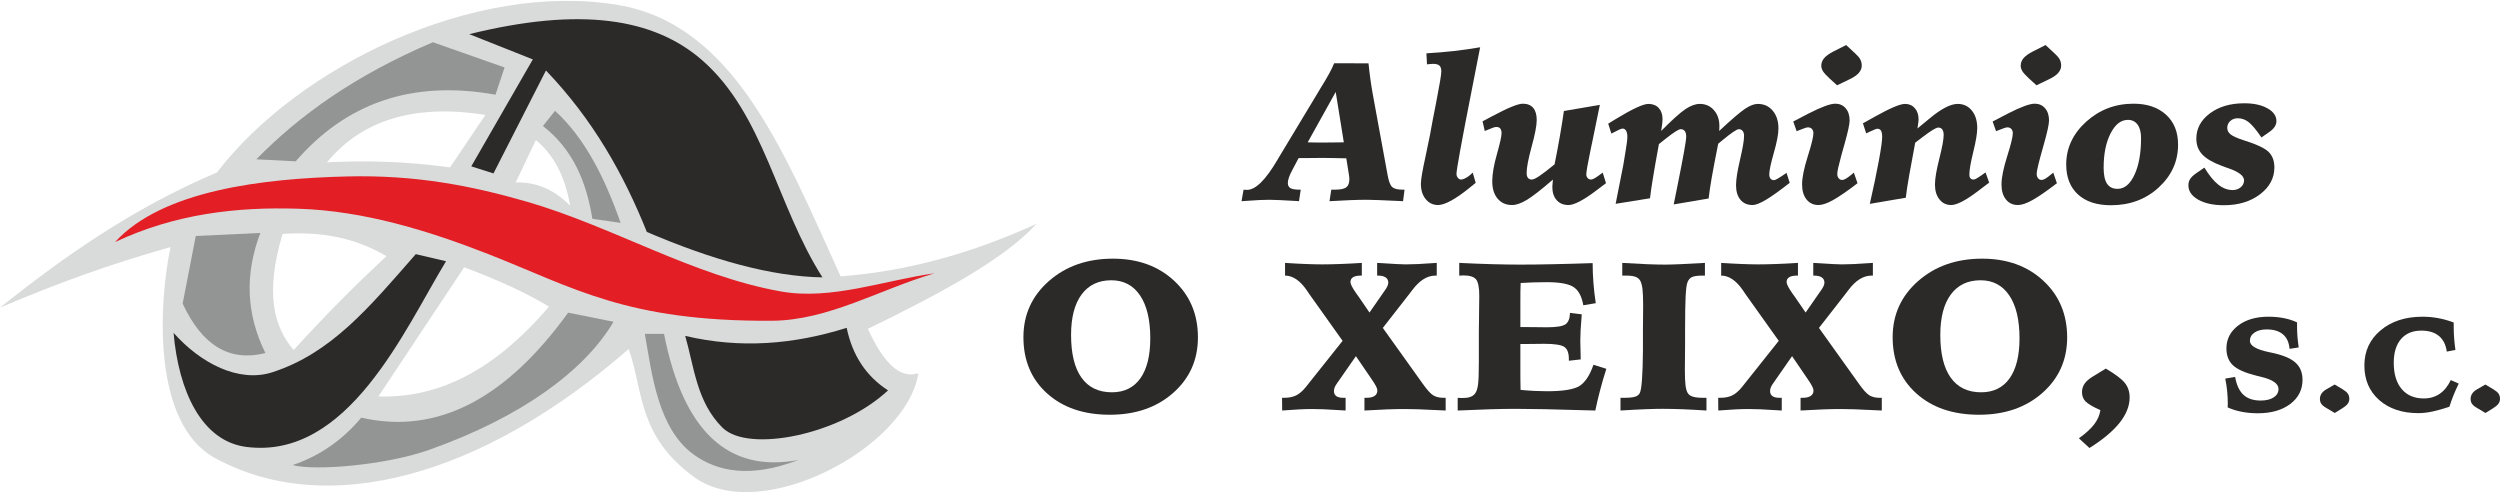 <?xml version="1.0" encoding="UTF-8"?>
<!DOCTYPE svg PUBLIC "-//W3C//DTD SVG 1.1//EN" "http://www.w3.org/Graphics/SVG/1.1/DTD/svg11.dtd">
<!-- Creator: CorelDRAW X8 -->
<svg xmlns="http://www.w3.org/2000/svg" xml:space="preserve" width="284px" height="56px" version="1.1" style="shape-rendering:geometricPrecision; text-rendering:geometricPrecision; image-rendering:optimizeQuality; fill-rule:evenodd; clip-rule:evenodd"
viewBox="0 0 191983 37726"
 xmlns:xlink="http://www.w3.org/1999/xlink">
 <defs>
  <style type="text/css">
   <![CDATA[
    .fil0 {fill:#D9DADA}
    .fil1 {fill:#939494}
    .fil2 {fill:#2B2A29}
    .fil3 {fill:#E31E24}
    .fil4 {fill:#2B2A29;fill-rule:nonzero}
   ]]>
  </style>
 </defs>
 <g id="Capa_x0020_1">
  <g id="_2487543380512">
   <g>
    <path class="fil0" d="M16662 13175c-6414,2724 -11697,6418 -16662,10385 4366,-1860 8421,-3333 13097,-4650 -904,4262 -1451,13544 3409,16196 8629,4710 20536,1421 31773,-8369 1137,3229 678,6680 5038,9842 5108,3705 16352,-2274 17204,-7982 -1525,491 -2765,-1007 -3875,-3410 5527,-2686 10521,-5373 12942,-8059 -4912,2244 -9917,3645 -15034,4030 -4340,-9533 -8161,-19353 -17127,-20847 -10980,-1830 -24489,4676 -30765,12864zm20614 -4417l-2714 4030c-3499,-479 -6573,-531 -9454,-388 2712,-3280 6769,-4495 12168,-3642zm-7595 10849c-2442,-1446 -5128,-1911 -7982,-1705 -1344,4483 -698,7118 852,8912 2183,-2402 4533,-4804 7130,-7207zm9919 -5657c516,-1085 1033,-2170 1550,-3254 1411,1146 2257,2857 2635,5036 -1396,-1407 -2790,-1821 -4185,-1782zm-3952 6510c2686,1007 4856,2015 6509,3022 -4478,5238 -8824,7033 -13097,6897l6588 -9919z"/>
    <path class="fil1" d="M19993 17825l-4959 232 -1007 5192c1498,3229 3616,4495 6354,3798 -1473,-2971 -1602,-6045 -388,-9222z"/>
    <path class="fil2" d="M13329 25497c387,4469 2147,8313 5579,8757 7839,1014 12168,-9041 15345,-14259 -775,-181 -1550,-362 -2325,-543 -3591,4108 -6484,7598 -11004,9067 -2591,842 -5529,-697 -7595,-3022z"/>
    <path class="fil1" d="M27743 32007c-1447,1731 -3203,2944 -5270,3642 1705,465 7154,7 10462,-1162 7203,-2547 11990,-6135 14182,-9843l-3488 -697c-4694,6491 -9951,9423 -15886,8060z"/>
    <path class="fil1" d="M22706 12323c-1007,-52 -2015,-104 -3022,-155 3303,-3371 7571,-6445 13561,-8989l5503 1937c-233,697 -466,1394 -698,2092 -6500,-1172 -11531,708 -15344,5115z"/>
    <path class="fil1" d="M42623 8448l-931 1163c2313,1795 3346,4300 3798,7129l2170 310c-1227,-3501 -2777,-6548 -5037,-8602z"/>
    <path class="fil2" d="M36036 2558l4881 1938 -4727 8214 1705 543c1343,-2635 2687,-5270 4030,-7905 3629,3784 5980,7995 7749,12400 4979,2131 9538,3422 13485,3487 -3539,-5554 -4474,-12507 -9223,-16662 -3742,-3274 -9405,-4114 -17900,-2015z"/>
    <path class="fil3" d="M8835 18523c3641,-3979 11368,-4882 17823,-5038 5187,-126 9462,686 13794,1937 6611,1911 12754,5695 19529,6898 3853,684 7905,-853 11780,-1396 -4160,1215 -8145,3617 -12477,3643 -11169,68 -15218,-2545 -21776,-5115 -4649,-1821 -9579,-3325 -14570,-3487 -4775,-154 -9480,388 -14103,2558z"/>
    <path class="fil1" d="M50992 25575l-1473 0c543,3048 994,7314 3798,9299 1814,1285 4307,1788 7982,388 -5399,1007 -8835,-2222 -10307,-9687z"/>
    <path class="fil2" d="M52619 25729c4244,1002 8363,653 12400,-619 439,2118 1497,3720 3177,4804 -3694,3436 -10735,4818 -12709,2868 -1999,-1974 -2183,-4702 -2868,-7053z"/>
   </g>
   <g>
    <path class="fil4" d="M100422 10865c181,5 367,10 559,13 194,2 456,2 789,2 166,0 409,-2 728,-7 318,-6 551,-8 698,-8l-623 -3868 -2151 3868zm-4924 3634c25,6 59,8 100,11 40,2 99,5 174,5 652,0 1434,-776 2343,-2333 127,-212 222,-372 288,-483l2746 -4557c54,-96 137,-236 248,-417 542,-865 894,-1509 1057,-1934l2638 8c44,440 96,857 150,1256 57,396 113,764 176,1103l1136 6195c86,492 205,805 353,942 150,137 413,204 794,204l158 0 -114 886c-65,-5 -163,-10 -295,-15 -1300,-62 -2120,-94 -2464,-94 -355,0 -777,8 -1267,26 -492,18 -1032,47 -1623,83l137 -886 296 0c409,0 694,-59 852,-178 160,-119 240,-329 240,-626 0,-63 -5,-133 -15,-213 -10,-83 -24,-168 -39,-258l-181 -1132c-265,-5 -609,-13 -1034,-21 -424,-8 -690,-10 -802,-10 -117,0 -378,2 -782,8 -404,5 -753,7 -1046,7l-484 919c-116,213 -204,402 -258,567 -58,164 -83,306 -83,427 0,185 67,314 199,394 134,77 362,116 686,116l106 0 -135 886c-15,0 -39,-2 -70,-8 -1130,-67 -1859,-101 -2182,-101 -212,0 -469,5 -766,19 -297,13 -764,44 -1395,90l158 -886z"/>
    <path id="1" class="fil4" d="M113324 13974l-495 401c-525,425 -991,749 -1398,971 -408,223 -740,334 -996,334 -386,0 -702,-150 -950,-451 -246,-300 -371,-693 -371,-1180 0,-323 119,-1023 358,-2100 150,-701 267,-1260 346,-1674l213 -1160c60,-313 145,-735 248,-1266 269,-1380 404,-2187 404,-2420 0,-218 -49,-371 -145,-459 -96,-88 -264,-132 -507,-132 -70,0 -205,11 -402,32 -21,0 -36,2 -46,7l-44 -847c707,-41 1405,-98 2097,-175 691,-78 1367,-177 2029,-290 -163,838 -385,1972 -667,3404 -767,3896 -1150,6003 -1150,6322 0,111 36,212 106,300 73,88 156,132 252,132 67,0 163,-28 290,-88 127,-57 238,-127 333,-207l267 -236 228 782z"/>
    <path id="2" class="fil4" d="M123329 14003l-888 667c-425,319 -811,567 -1157,744 -347,178 -624,266 -831,266 -386,0 -688,-124 -911,-376 -223,-250 -334,-590 -334,-1019 0,-73 7,-174 23,-303 15,-132 23,-218 23,-259 -885,769 -1550,1287 -1993,1556 -443,266 -824,401 -1142,401 -466,0 -836,-163 -1111,-489 -276,-327 -413,-769 -413,-1331 0,-551 119,-1245 357,-2084 238,-838 357,-1374 357,-1607 0,-166 -34,-288 -101,-368 -65,-78 -165,-117 -303,-117 -60,0 -145,19 -256,58 -112,38 -321,121 -629,253l-169 -743c158,-83 381,-202 669,-357 1240,-666 2044,-997 2420,-997 349,0 614,106 797,319 182,212 272,525 272,939 0,415 -130,1093 -388,2032 -257,943 -386,1619 -386,2036 0,165 34,289 104,375 67,83 168,124 297,124 112,0 301,-88 562,-261 264,-174 658,-477 1183,-907 158,-787 295,-1517 411,-2187 117,-670 218,-1305 304,-1908l2762 -471c-153,769 -313,1561 -487,2376 -39,184 -62,292 -67,327l-176 841c-106,515 -184,919 -236,1209 -49,290 -75,484 -75,580 0,116 34,212 104,287 67,75 153,114 253,114 70,0 171,-36 300,-109 130,-75 329,-215 604,-422l251 811z"/>
    <path id="3" class="fil4" d="M124070 15587c155,-775 323,-1613 499,-2524 44,-231 75,-386 91,-461l165 -1002c57,-339 93,-590 114,-751 21,-163 31,-295 31,-401 0,-210 -33,-368 -98,-476 -65,-109 -158,-163 -272,-163 -90,0 -350,114 -774,341l-83 47 -243 -766c127,-75 308,-187 546,-334 1295,-790 2143,-1183 2542,-1183 334,0 598,106 792,315 195,210 293,498 293,868 0,95 -8,210 -23,336 -16,130 -42,316 -83,559 828,-838 1447,-1395 1853,-1669 406,-272 777,-409 1108,-409 440,0 803,157 1085,474 282,316 424,722 424,1216 0,57 0,117 -2,184 -3,65 -8,132 -13,204 961,-895 1628,-1465 1998,-1711 373,-246 694,-367 969,-367 469,0 851,173 1144,520 292,347 440,800 440,1362 0,429 -117,1051 -352,1869 -233,815 -352,1369 -352,1657 0,142 31,251 96,331 62,78 152,117 269,117 101,0 370,-154 810,-456l150 -106 244 766c-738,580 -1338,1009 -1799,1290 -464,277 -814,416 -1049,416 -401,0 -712,-135 -937,-406 -225,-270 -337,-643 -337,-1119 0,-435 104,-1087 308,-1960 205,-872 309,-1482 309,-1832 0,-156 -37,-280 -107,-371 -72,-90 -170,-137 -297,-137 -153,0 -567,280 -1248,842 -148,122 -259,212 -334,274 -217,1088 -383,1947 -494,2584 -110,636 -192,1178 -241,1623l-2682 455c64,-344 160,-817 287,-1426 448,-2219 673,-3477 673,-3775 0,-188 -36,-331 -108,-429 -75,-98 -179,-148 -317,-148 -150,0 -530,241 -1136,720 -222,184 -401,324 -535,424 -215,1163 -369,2040 -464,2633 -99,590 -171,1101 -220,1530l-2640 425z"/>
    <path id="4" class="fil4" d="M142364 13192l280 813c-803,617 -1432,1049 -1885,1299 -453,252 -823,376 -1114,376 -382,0 -688,-143 -915,-427 -229,-287 -342,-673 -342,-1158 0,-515 144,-1231 434,-2148 291,-917 435,-1509 435,-1776 0,-142 -39,-254 -114,-334 -75,-80 -178,-122 -310,-122 -86,0 -305,71 -657,213 -92,41 -159,67 -205,83l-264 -744 1105 -577 75 -38c981,-502 1665,-754 2050,-754 329,0 594,117 798,352 202,236 303,549 303,938 0,287 -135,903 -401,1842 -102,360 -179,640 -236,842 -112,412 -191,725 -239,945 -48,220 -71,378 -71,474 0,137 36,248 106,333 69,86 157,130 263,130 94,0 205,-42 335,-122 132,-80 321,-227 569,-440zm-590 -9798l735 683c170,158 290,303 357,437 70,135 104,291 104,467 0,196 -78,383 -231,559 -155,174 -388,334 -701,481l-963 464 -575 -523c-259,-238 -430,-427 -513,-565 -82,-135 -124,-274 -124,-416 0,-218 75,-412 223,-586 150,-171 386,-341 709,-507l979 -494z"/>
    <path id="5" class="fil4" d="M147252 9798l704 -582c57,-41 132,-104 228,-189 896,-743 1613,-1113 2154,-1113 445,0 805,168 1084,507 277,339 417,787 417,1344 0,404 -101,1015 -303,1830 -202,818 -302,1403 -302,1756 0,115 25,209 82,273 54,65 133,99 228,99 55,0 122,-21 199,-59 81,-42 221,-130 423,-267l310 -221 280 782 -963 728c-430,324 -811,570 -1144,740 -334,169 -604,254 -811,254 -370,0 -670,-143 -898,-430 -231,-284 -347,-665 -347,-1141 0,-451 111,-1114 334,-1989 222,-874 334,-1480 334,-1819 0,-186 -37,-329 -106,-425 -71,-96 -174,-145 -311,-145 -163,0 -541,228 -1139,684 -261,202 -471,362 -629,476l-455 2475c-65,365 -119,691 -164,979 -44,289 -78,546 -103,773l-2763 471c293,-1294 526,-2402 694,-3321 169,-917 254,-1525 254,-1822 0,-221 -31,-379 -91,-477 -61,-98 -155,-148 -279,-148 -73,0 -274,78 -606,236 -106,52 -191,91 -251,122l-252 -774c218,-122 518,-288 896,-500 1175,-660 1955,-991 2338,-991 311,0 560,109 754,328 191,221 287,510 287,868 0,101 -24,287 -68,561 -10,60 -15,104 -15,127z"/>
    <path id="6" class="fil4" d="M157677 13192l280 813c-803,617 -1432,1049 -1885,1299 -453,252 -823,376 -1113,376 -383,0 -689,-143 -916,-427 -229,-287 -342,-673 -342,-1158 0,-515 145,-1231 434,-2148 291,-917 435,-1509 435,-1776 0,-142 -39,-254 -114,-334 -75,-80 -178,-122 -310,-122 -86,0 -305,71 -657,213 -91,41 -158,67 -205,83l-264 -744 1105 -577 75 -38c981,-502 1665,-754 2050,-754 329,0 594,117 798,352 202,236 303,549 303,938 0,287 -135,903 -401,1842 -102,360 -179,640 -236,842 -112,412 -191,725 -238,945 -49,220 -72,378 -72,474 0,137 36,248 106,333 69,86 157,130 263,130 94,0 206,-42 335,-122 132,-80 321,-227 569,-440zm-590 -9798l735 683c171,158 290,303 357,437 70,135 104,291 104,467 0,196 -78,383 -231,559 -154,174 -388,334 -701,481l-963 464 -575 -523c-259,-238 -430,-427 -513,-565 -82,-135 -124,-274 -124,-416 0,-218 76,-412 223,-586 150,-171 386,-341 709,-507l979 -494z"/>
    <path id="7" class="fil4" d="M163409 9140c-533,0 -979,348 -1333,1044 -355,696 -531,1574 -531,2638 0,552 88,958 262,1222 173,261 442,393 807,393 531,0 964,-359 1300,-1082 337,-719 504,-1659 504,-2819 0,-445 -88,-787 -266,-1030 -176,-243 -424,-366 -743,-366zm-4738 3431c0,-1264 510,-2358 1528,-3285 1020,-924 2234,-1388 3642,-1388 1046,0 1880,283 2496,846 616,563 924,1329 924,2294 0,1284 -494,2382 -1486,3293 -991,909 -2213,1365 -3668,1365 -1082,0 -1926,-275 -2530,-826 -602,-552 -906,-1318 -906,-2299z"/>
    <path id="8" class="fil4" d="M174217 10107l-554 385c-398,-585 -727,-979 -983,-1178 -254,-199 -534,-297 -836,-297 -229,0 -420,69 -575,212 -153,140 -231,315 -231,523 0,202 86,370 259,507 171,135 497,283 976,438 1002,313 1651,616 1944,906 293,292 440,686 440,1188 0,818 -367,1506 -1102,2066 -736,559 -1663,839 -2780,839 -808,0 -1463,-143 -1969,-428 -502,-287 -752,-652 -752,-1097 0,-186 43,-349 131,-487 91,-139 238,-282 446,-429l652 -448c363,598 720,1035 1067,1309 350,277 717,415 1108,415 240,0 447,-73 616,-218 168,-142 254,-318 254,-528 0,-344 -404,-655 -1212,-932 -205,-73 -360,-127 -472,-168 -706,-264 -1213,-557 -1521,-883 -309,-326 -461,-733 -461,-1220 0,-773 346,-1418 1038,-1938 694,-518 1577,-777 2648,-777 728,0 1320,129 1778,389 459,256 687,582 687,978 0,160 -47,310 -143,450 -92,140 -243,280 -453,423z"/>
    <path class="fil4" d="M85341 21458c-987,0 -1745,365 -2285,1095 -537,729 -805,1765 -805,3104 0,1434 265,2526 797,3277 534,750 1312,1127 2339,1127 949,0 1675,-358 2185,-1071 507,-715 762,-1740 762,-3071 0,-1426 -264,-2523 -787,-3299 -523,-774 -1260,-1162 -2206,-1162zm-6749 4370c0,-1727 653,-3164 1957,-4310 1306,-1147 2946,-1719 4922,-1719 1911,0 3477,567 4695,1697 1217,1130 1827,2580 1827,4348 0,1726 -635,3146 -1903,4266 -1269,1117 -2889,1675 -4866,1675 -1995,0 -3600,-545 -4813,-1637 -1212,-1090 -1819,-2529 -1819,-4320z"/>
    <path id="1" class="fil4" d="M98684 20124c566,38 1089,65 1566,84 480,19 903,30 1274,30 428,0 900,-11 1418,-30 515,-19 1062,-46 1637,-84l0 976 -78 0c-264,0 -464,41 -594,122 -133,84 -201,206 -201,372 0,157 150,449 445,872 81,111 144,198 189,261l828 1208 1054 -1517c160,-218 265,-380 314,-488 52,-109 76,-206 76,-290 0,-174 -68,-309 -204,-402 -135,-92 -330,-138 -590,-138l-63 0 0 -976c63,0 163,6 301,16 984,66 1608,98 1873,98 263,0 580,-8 943,-24 367,-17 855,-46 1461,-90l0 976 -111 0c-623,0 -1211,369 -1762,1104 -116,154 -206,270 -268,349l-2000 2564 3071 4296c334,469 604,768 813,889 209,122 463,182 767,182l174 0 0 976c-985,-49 -1686,-82 -2106,-95 -424,-14 -776,-19 -1060,-19 -366,0 -808,8 -1331,27 -520,19 -1101,48 -1740,87l0 -976 157 0c271,0 477,-49 621,-144 141,-95 214,-233 214,-412 0,-83 -30,-186 -89,-306 -58,-119 -174,-309 -350,-566l-1207 -1770 -1457 2095c-82,111 -139,214 -177,309 -35,95 -54,186 -54,279 0,168 60,295 182,385 121,87 298,130 531,130l184 0 0 976c-761,-49 -1320,-82 -1675,-95 -355,-14 -648,-19 -881,-19 -282,0 -615,8 -1008,27 -390,19 -827,48 -1309,87l-8 -976 151 0c374,0 686,-62 935,-187 249,-125 496,-336 740,-640l2824 -3548 -2555 -3588c-49,-74 -114,-171 -198,-294 -518,-750 -1073,-1127 -1667,-1127l0 -976z"/>
    <path id="2" class="fil4" d="M112060 20124c878,44 1718,76 2517,98 800,21 1524,33 2177,33 788,0 1629,-12 2521,-31 892,-18 1903,-45 3030,-84 0,505 19,1011 60,1524 41,512 100,1030 179,1553l-957 160c-117,-678 -363,-1144 -745,-1396 -380,-252 -1071,-377 -2072,-377 -349,0 -688,6 -1018,17 -331,10 -657,27 -974,45 -11,215 -19,437 -21,672 -3,237 -3,578 -3,1022l0 865 0 827 444 0c228,0 519,3 873,8 355,6 594,8 716,8 735,0 1214,-78 1433,-230 220,-155 334,-448 345,-876l903 111c-41,513 -71,922 -87,1223 -16,301 -24,567 -24,794 0,174 8,523 24,1046 5,177 8,309 8,399l-911 103 0 -135c0,-459 -116,-771 -349,-927 -234,-161 -754,-239 -1565,-239 -126,0 -360,2 -699,8 -338,6 -615,8 -832,8l-279 0 0 857 0 1206c0,222 0,453 3,694 2,241 8,496 13,766 396,39 765,63 1101,80 336,15 645,23 932,23 1239,0 2074,-138 2502,-412 428,-276 783,-815 1062,-1620l990 309c-185,577 -347,1133 -485,1667 -141,532 -260,1043 -361,1537 -1645,-49 -2944,-84 -3895,-103 -951,-19 -1702,-27 -2252,-27 -556,0 -1193,11 -1914,32 -721,22 -1556,55 -2510,98l0 -976c44,0 101,2 171,8 70,6 122,8 155,8 260,0 466,-24 618,-76 154,-49 278,-132 373,-249 117,-138 198,-361 241,-670 47,-306 68,-902 68,-1788l0 -453 0 -800 0 -1103c0,-374 6,-770 16,-1182 0,-90 0,-146 0,-168 0,-190 3,-433 9,-732 5,-300 8,-504 8,-615 0,-662 -87,-1090 -258,-1288 -173,-194 -493,-292 -964,-292 -28,0 -76,3 -152,8 -74,6 -128,8 -165,8l0 -976z"/>
    <path id="3" class="fil4" d="M124579 20124c712,44 1336,76 1868,98 533,21 1002,33 1409,33 301,0 694,-12 1174,-33 482,-22 1113,-54 1897,-98l0 976 -206 0c-377,0 -642,41 -803,119 -156,79 -271,220 -341,421 -62,181 -108,539 -133,1075 -27,537 -41,1399 -41,2584l0 962c0,290 -2,664 -8,1122 -5,458 -8,773 -8,941 0,531 16,924 49,1184 29,257 84,455 157,586 76,138 204,238 391,297 184,64 466,93 848,93l214 0 0 976c-650,-43 -1263,-76 -1840,-98 -578,-21 -1084,-32 -1523,-32 -329,0 -749,8 -1259,27 -512,19 -1170,54 -1981,103l0 -976 263 0c396,0 683,-27 857,-84 176,-54 298,-151 365,-290 144,-290 223,-1380 239,-3269 0,-239 0,-423 0,-550l0 -960c0,-260 3,-601 8,-1024 6,-424 8,-716 8,-881 0,-589 -18,-1020 -51,-1298 -35,-277 -93,-488 -171,-632 -81,-141 -203,-244 -369,-304 -167,-62 -409,-92 -729,-92l-284 0 0 -976z"/>
    <path id="4" class="fil4" d="M132175 20124c567,38 1090,65 1567,84 480,19 903,30 1274,30 428,0 900,-11 1418,-30 515,-19 1062,-46 1637,-84l0 976 -78 0c-264,0 -464,41 -594,122 -133,84 -201,206 -201,372 0,157 150,449 445,872 81,111 144,198 189,261l827 1208 1054 -1517c161,-218 266,-380 315,-488 52,-109 76,-206 76,-290 0,-174 -68,-309 -204,-402 -135,-92 -330,-138 -591,-138l-62 0 0 -976c62,0 163,6 301,16 984,66 1607,98 1873,98 263,0 580,-8 943,-24 367,-17 854,-46 1461,-90l0 976 -111 0c-623,0 -1211,369 -1762,1104 -116,154 -206,270 -268,349l-2000 2564 3071 4296c333,469 604,768 813,889 209,122 463,182 767,182l174 0 0 976c-985,-49 -1687,-82 -2107,-95 -423,-14 -775,-19 -1059,-19 -367,0 -808,8 -1331,27 -521,19 -1101,48 -1741,87l0 -976 158 0c271,0 477,-49 621,-144 140,-95 214,-233 214,-412 0,-83 -31,-186 -90,-306 -57,-119 -174,-309 -349,-566l-1207 -1770 -1458 2095c-81,111 -139,214 -176,309 -35,95 -54,186 -54,279 0,168 59,295 182,385 121,87 297,130 531,130l184 0 0 976c-762,-49 -1321,-82 -1675,-95 -355,-14 -648,-19 -882,-19 -281,0 -614,8 -1007,27 -391,19 -827,48 -1310,87l-8 -976 152 0c374,0 686,-62 935,-187 249,-125 496,-336 740,-640l2824 -3548 -2556 -3588c-48,-74 -114,-171 -198,-294 -517,-750 -1073,-1127 -1667,-1127l0 -976z"/>
    <path id="5" class="fil4" d="M152092 21458c-987,0 -1745,365 -2285,1095 -536,729 -805,1765 -805,3104 0,1434 265,2526 797,3277 534,750 1312,1127 2339,1127 949,0 1676,-358 2185,-1071 507,-715 762,-1740 762,-3071 0,-1426 -264,-2523 -787,-3299 -523,-774 -1260,-1162 -2206,-1162zm-6749 4370c0,-1727 653,-3164 1957,-4310 1306,-1147 2946,-1719 4922,-1719 1911,0 3477,567 4695,1697 1217,1130 1827,2580 1827,4348 0,1726 -635,3146 -1903,4266 -1268,1117 -2889,1675 -4865,1675 -1996,0 -3601,-545 -4814,-1637 -1212,-1090 -1819,-2529 -1819,-4320z"/>
    <path id="6" class="fil4" d="M161710 28240c740,433 1231,804 1472,1111 241,306 360,675 360,1104 0,653 -257,1300 -769,1945 -512,645 -1285,1293 -2317,1938l-811 -745c515,-366 903,-721 1168,-1063 263,-341 426,-707 483,-1097 -580,-261 -962,-486 -1141,-673 -182,-187 -272,-425 -272,-709 0,-239 66,-453 196,-646 130,-190 336,-371 623,-547l1008 -618z"/>
    <path id="7" class="fil4" d="M176398 24691l0 310c0,283 12,558 34,827 23,270 55,532 94,787l-704 109c-40,-488 -208,-860 -505,-1111 -298,-254 -714,-380 -1250,-380 -389,0 -701,80 -937,242 -235,159 -352,373 -352,638 0,375 500,665 1501,872 70,13 124,25 163,33 849,178 1458,428 1825,754 368,324 551,768 551,1332 0,760 -314,1378 -942,1854 -628,475 -1456,713 -2482,713 -436,0 -850,-36 -1240,-112 -389,-76 -752,-188 -1086,-340 4,-45 5,-91 7,-137 1,-47 3,-120 3,-217 0,-305 -17,-614 -50,-925 -32,-313 -81,-623 -143,-932l758 -127c110,624 325,1082 641,1375 317,292 757,438 1322,438 416,0 749,-81 997,-242 247,-161 371,-376 371,-645 0,-408 -444,-719 -1330,-932 -169,-41 -302,-75 -393,-97 -849,-213 -1441,-478 -1775,-792 -334,-316 -502,-748 -502,-1295 0,-712 299,-1295 895,-1752 598,-455 1372,-683 2325,-683 423,0 815,35 1178,106 362,70 703,179 1026,329z"/>
    <path id="8" class="fil4" d="M179286 29464l643 384c176,109 302,216 374,324 73,109 108,240 108,393 0,137 -41,263 -123,376 -82,114 -215,225 -398,338l-596 372 -673 -403c-166,-94 -288,-195 -359,-302 -73,-106 -108,-230 -108,-371 0,-153 40,-292 123,-415 82,-122 202,-230 364,-323l645 -373z"/>
    <path id="9" class="fil4" d="M188427 24699l0 301c0,305 12,610 34,911 24,303 57,602 99,897l-663 128c-73,-529 -274,-930 -607,-1203 -330,-273 -779,-409 -1346,-409 -669,0 -1190,215 -1562,647 -371,431 -558,1039 -558,1822 0,866 204,1539 610,2020 407,479 973,720 1696,720 467,0 872,-118 1218,-355 345,-234 631,-587 857,-1056l607 271c-152,312 -286,614 -403,907 -119,293 -222,584 -311,869 -492,166 -932,291 -1316,371 -387,81 -741,121 -1067,121 -1246,0 -2249,-335 -3009,-1005 -759,-673 -1138,-1556 -1138,-2650 0,-1104 414,-2004 1244,-2702 831,-699 1902,-1048 3219,-1048 399,0 799,35 1195,107 397,72 798,185 1201,336z"/>
    <path id="10" class="fil4" d="M190858 29464l643 384c177,109 303,216 375,324 72,109 107,240 107,393 0,137 -40,263 -123,376 -82,114 -214,225 -397,338l-597 372 -673 -403c-166,-94 -287,-195 -359,-302 -73,-106 -108,-230 -108,-371 0,-153 41,-292 123,-415 82,-122 203,-230 364,-323l645 -373z"/>
   </g>
  </g>
 </g>
</svg>
